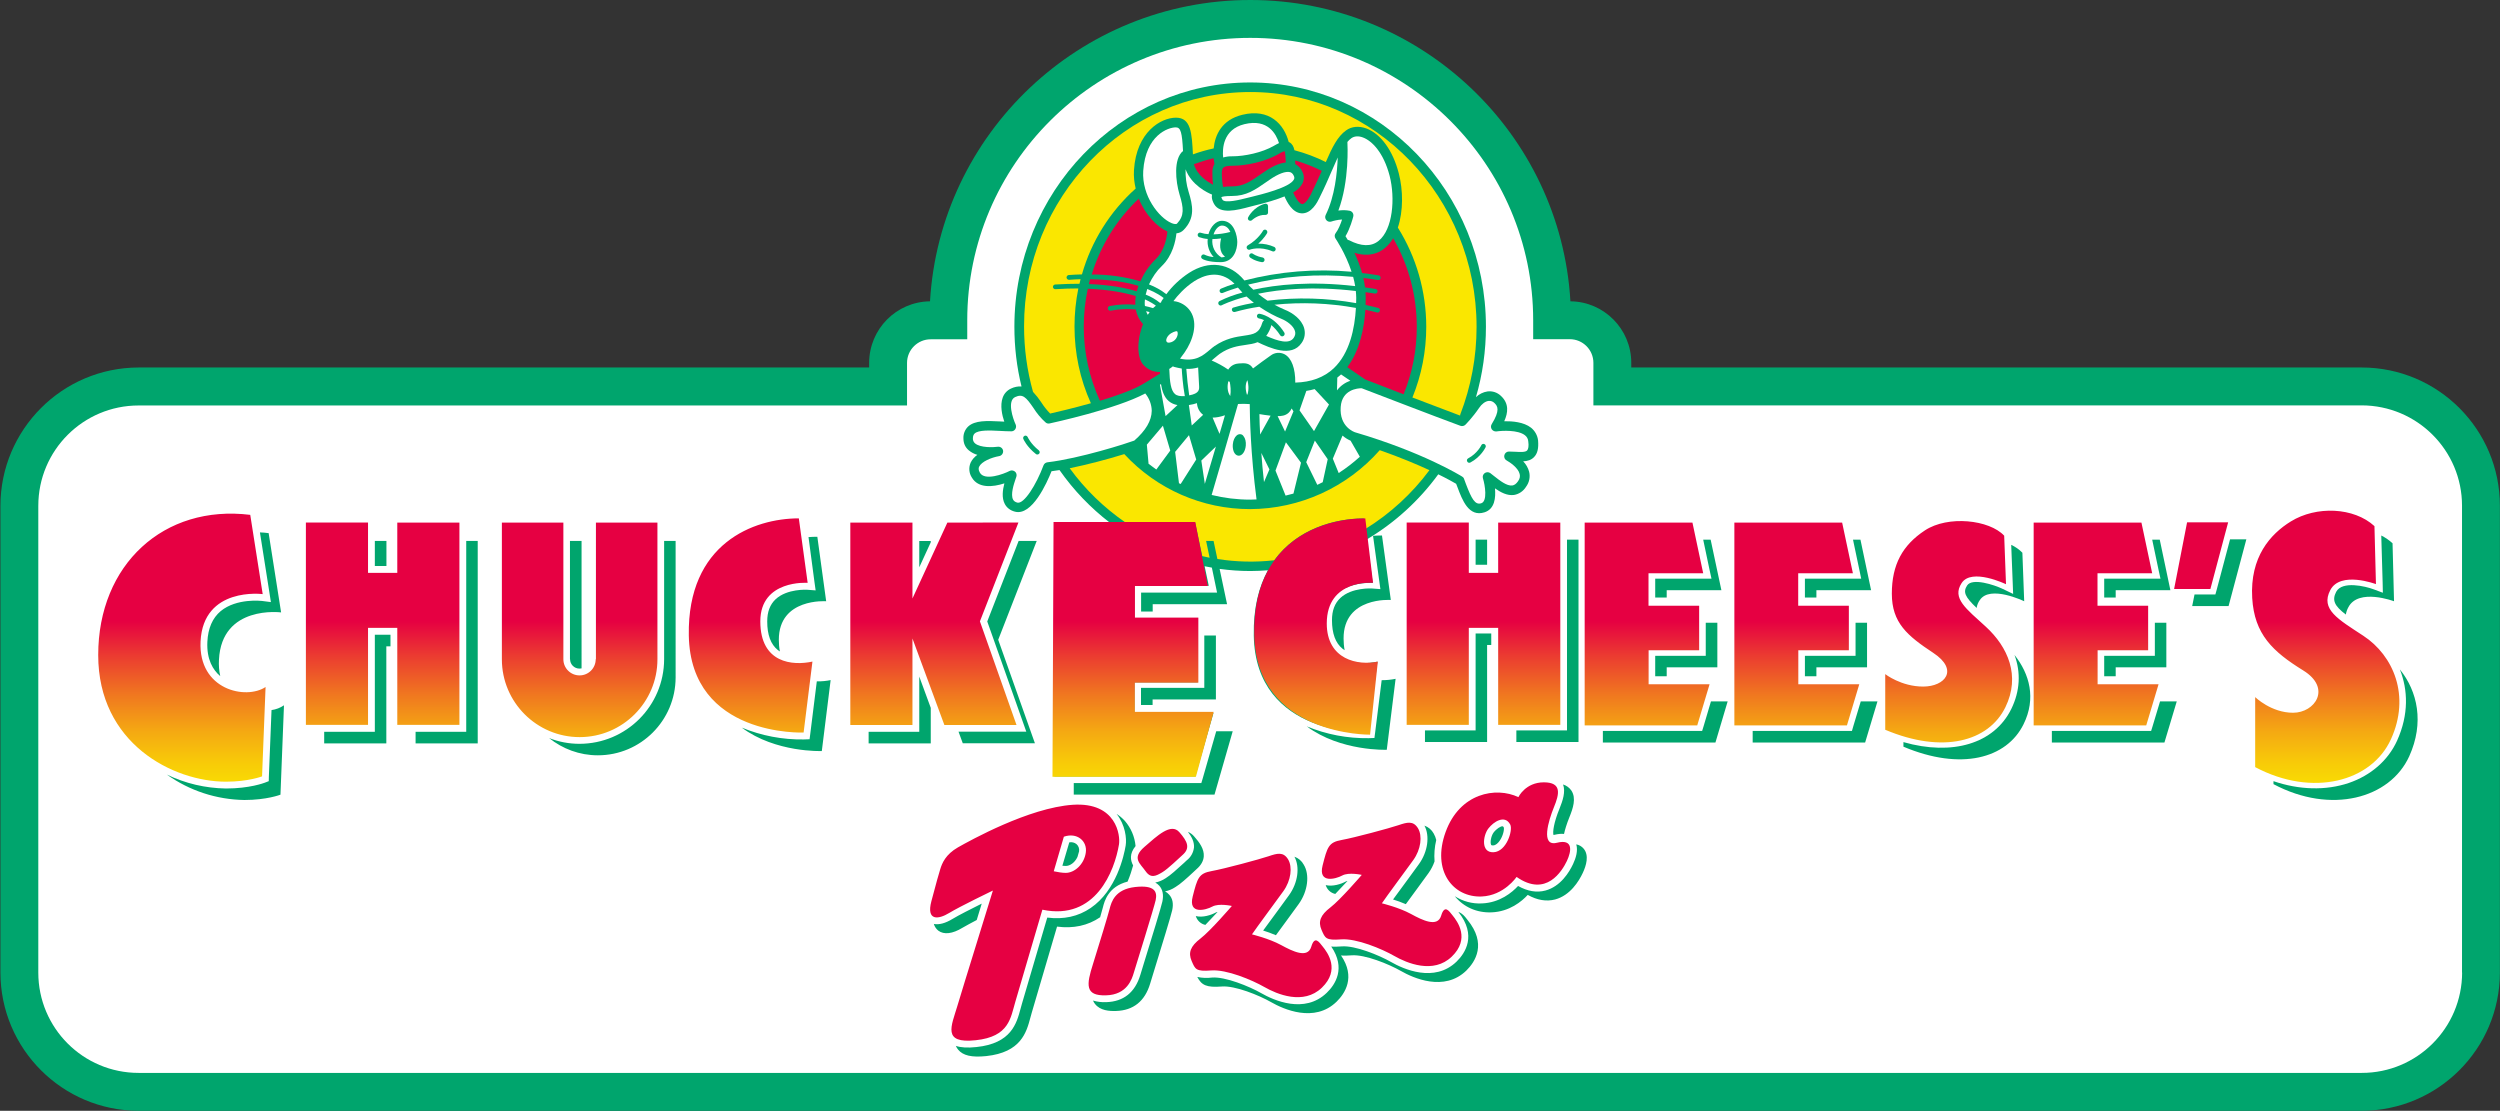 <?xml version="1.0" encoding="UTF-8"?>
<!-- Generator: Adobe Illustrator 26.0.3, SVG Export Plug-In . SVG Version: 6.00 Build 0)  -->
<svg version="1.1" id="Layer_1" xmlns="http://www.w3.org/2000/svg" xmlns:xlink="http://www.w3.org/1999/xlink" x="0px" y="0px" viewBox="0 0 2349.7 1044" style="enable-background:new 0 0 2349.7 1044;" xml:space="preserve">
<rect x="0" y="0" width="2349.7" height="1044" fill="#333333" stroke="none"/>
<style type="text/css">
	.st0{fill:#00A56D;}
	.st1{fill:#FFFFFF;}
	.st2{fill:#E60042;}
	.st3{fill:#FAE700;}
	.st4{fill:url(#SVGID_1_);}
</style>
<path class="st0" d="M2219.8,345.4h-686.6V341c0-31.7-25.6-57.5-57.2-57.8C1466.8,125.5,1335.3,0,1175.1,0s-291.7,125.5-301,283.2  c-31.7,0.4-57.1,26.1-57.2,57.8v4.4H130.3C58.6,345.5,0.5,403.7,0.4,475.4v438.7c0.1,71.7,58.2,129.8,129.9,129.9h2089.4  c71.7-0.1,129.8-58.2,129.9-129.9V475.4C2349.6,403.7,2291.5,345.5,2219.8,345.4L2219.8,345.4z"/>
<path class="st1" d="M2314.1,914.1c-0.1,52.1-42.3,94.3-94.3,94.3H130.3c-52.1,0-94.3-42.2-94.3-94.3V475.4  c0-52.1,42.2-94.3,94.3-94.3h722.2v-40c0-12.3,10-22.2,22.2-22.2h34.4V301c0-146.3,119.3-265.4,266-265.4  c146.6,0,265.9,119.1,265.9,265.4v17.8h34.4c12.3,0,22.2,10,22.2,22.2v40h722.1c52.1,0.1,94.3,42.3,94.3,94.3V914.1z"/>
<path class="st2" d="M1051.7,793.7c1.4-8.3-2.2-40-43.4-37.3c-41.2,2.8-96.2,33.4-107.9,40c-11.7,6.7-15,15-16.7,20.6  c-1.7,5.6-3.3,11.1-8.3,30s6.7,17.2,16.7,11.1c10-6.1,41.1-21.1,41.1-21.1c-3.3,11.1-27.8,89.6-33.4,108.5s-14.5,35.6,17.2,32.2  c31.7-3.3,32.8-21.1,37.3-36.2l25.4-86.5C1029.9,865.6,1047.6,818.2,1051.7,793.7L1051.7,793.7z M1108.4,782.1  c7.8,8.9,10.6,15,2.8,21.7c-2.7,2.3-13.3,12.8-18.9,16.1c-5.6,3.3-10.6,6.1-15.6-1.1c-5-7.2-13.3-12.2-1.1-22.8  C1087.8,785.4,1100.6,773.2,1108.4,782.1L1108.4,782.1z M1086.2,846c-1.3,6.2-18.9,62.9-20.6,68.4c-1.7,5.6-6.1,20.6-26.1,21.1  c-20,0.6-18.4-10-12.2-29.5c6.1-19.5,13.9-45.1,15.6-51.7c1.7-6.7,5-18.4,23.9-20.6C1085.6,831.6,1087.8,838.2,1086.2,846  L1086.2,846z M1243,889.4c5,6.1,16.7,22.2-0.6,38.9c-17.3,16.7-42.3,6.1-54-0.6c-11.7-6.7-35.6-16.7-50-15.6  c-14.5,1.1-15-1.1-18.4-8.9s-1.1-13.9,8.3-21.1c9.4-7.2,29.5-30.6,29.5-30.6s-12.2-2.8-18.4,0.6c-6.1,3.3-22.8,7.8-18.4-9.5  c4.4-17.3,5.6-21.7,17.8-23.9s45.1-11.1,53.4-13.9s13.9-4.4,18.4,2.8c4.4,7.2,2.8,20-4.4,30c-7.2,10-25,33.9-29.5,40.6  c0,0,16.1,3.9,27.3,10s25,12.8,28.4,1.7C1235.7,878.8,1240,885.7,1243,889.4z M1365.1,860.2c5,6.1,16.7,22.2-0.6,38.9  c-17.3,16.7-42.3,6.1-54-0.6c-11.7-6.7-35.6-16.7-50-15.6c-14.5,1.1-15-1.1-18.4-8.9s-1.1-13.9,8.3-21.1  c9.4-7.2,29.5-30.6,29.5-30.6s-12.2-2.8-18.4,0.6c-6.1,3.3-22.8,7.8-18.4-9.5c4.4-17.3,5.6-21.7,17.8-23.9  c12.2-2.2,45.1-11.1,53.4-13.9c8.3-2.8,13.9-4.4,18.4,2.8c4.4,7.2,2.8,20-4.4,30c-7.2,10-25,33.9-29.5,40.6c0,0,16.1,3.9,27.3,10  c11.1,6.1,25,12.8,28.4,1.7C1357.8,849.6,1362.1,856.5,1365.1,860.2L1365.1,860.2z M1463.3,792.1c-15.6,3.9-7.8-21.1-2.8-33.4  c5-12.2,7.8-23.4-9.5-23.4s-23.9,13.9-23.9,13.9c-21.1-10-55.1-3.9-68.4,32.8c-13.3,36.7,7.2,61.7,33.9,60.6  c21.1-0.9,32.8-18.4,32.8-18.4c27.8,19.5,42.8-5.6,47.3-15C1477.1,799.8,1478.8,788.2,1463.3,792.1z"/>
<path class="st0" d="M904.6,872c3-1.8,8-4.4,13.4-7.3l4.7-15.4c-9.6,4.8-21.9,11-27.3,14.3c-6.7,4.1-12.8,5.8-17.7,4.8  c0.7,2.5,2.2,4.7,4.2,6.3C887.2,878.7,895.3,877.7,904.6,872z M1122.4,786.2c-1.6-1.9-3.6-3.4-5.9-4.4c3.5,4.6,6.1,9.5,5.7,14.8  c-0.6,4.8-3,9.1-6.8,12l-3,2.8c-6.1,5.6-12.4,11.3-16.8,14c-3,2-6.3,3.4-9.8,4.1c1.4,0.8,2.7,1.7,3.7,2.9c3.3,3.6,4.3,8.7,3,14.9  c-1,4.8-9.7,33.2-17.8,59.4l-2.9,9.5c-5,16.6-15.8,25.2-32.1,25.7c-4.2,0.2-8.4-0.3-12.4-1.5c0.5,1.1,1,2.2,1.8,3.1  c4.9,6.4,13.6,6.9,19.8,6.7c16.3-0.5,27.1-9.1,32.1-25.7l2.9-9.5c8.1-26.3,16.8-54.7,17.8-59.4c1.4-6.3,0.4-11.3-3-14.9  c-1.1-1.2-2.3-2.2-3.7-2.9c3.5-0.7,6.8-2.1,9.8-4.1c4.4-2.6,10.7-8.3,16.8-14l3-2.8c4.2-3.6,6.5-7.7,6.8-12  C1131.9,798,1127.4,791.8,1122.4,786.2L1122.4,786.2z M1036.6,852.8c1.4-5.6,4.9-19.5,23.2-24.2c2.3-5.5,4-10.7,5.2-15.2  c-2.5-4.7-3.7-10.9,2.3-18.2c-0.8-8.8-4.3-17-10.1-23.7c-2.3-2.5-4.9-4.7-7.7-6.5c8.1,10.2,9.6,23.1,8.5,29.7  c-1.6,9.6-8.7,42.2-32.9,58.7c-11.7,8-25.4,11-40.8,9l-23.8,81c-0.5,1.5-0.9,3-1.3,4.7c-3.7,13.8-8.7,32.6-41.5,36  c-8.3,0.9-14.6,0.5-19.3-1.1c0.5,1.2,1.2,2.4,2.1,3.5c4.6,5.6,12.7,7.5,26.4,6.1c32.7-3.5,37.8-22.2,41.5-36  c0.4-1.6,0.8-3.2,1.3-4.7l23.8-81c15.3,2,28.9-0.9,40.5-8.8C1035.2,857.9,1036.1,854.6,1036.6,852.8L1036.6,852.8z M1211.5,841.4  l-10.2,14l-14.1,19.2c3.6,1.1,7.8,2.6,12,4.4l11.2-15.3l10.2-14c8.6-11.9,10.6-27.6,4.7-37.1c-1.9-3.5-5-6.1-8.7-7.4  C1221.9,814.9,1219.9,829.8,1211.5,841.4z M1246,831.9c1.3,4.2,4.7,7.4,9,8.3c3.7-3.8,7.8-8.2,11.5-12.2c-0.6,0.1-1.2,0.3-1.8,0.6  C1260.7,830.8,1252.7,833.5,1246,831.9L1246,831.9z M1379.2,864.5l-0.7-0.9c-1.7-2.2-4.2-5.3-7.8-6.5c17.5,22.1,6.5,38.7-1.7,46.7  c-20.9,20.2-50,7-61.5,0.4c-11.4-6.5-34-15.7-46.4-14.7c-4,0.3-7.3,0.4-9.9,0.1c14,20.5,3.7,35.9-4.2,43.5c-20.9,20.2-50,7-61.5,0.4  c-11.4-6.5-34-15.7-46.4-14.7c-4.6,0.6-9.3,0.4-13.8-0.6c4,7.8,8.7,10.1,23,9c12.4-1,35,8.2,46.4,14.7c11.5,6.6,40.7,19.8,61.5-0.4  c7.8-7.6,18.2-23,4.2-43.5c2.7,0.3,5.9,0.2,9.9-0.1c12.4-1,35,8.2,46.4,14.7c11.5,6.6,40.7,19.8,61.5-0.4  C1386.5,904,1397.7,887.1,1379.2,864.5L1379.2,864.5z M1123.9,861c1.3,4.2,4.7,7.4,9,8.3c3.7-3.8,7.8-8.2,11.5-12.2  c-0.6,0.1-1.2,0.3-1.8,0.6C1138.6,859.9,1130.6,862.7,1123.9,861L1123.9,861z M1349.9,789.5c-0.5-2.1-1.3-4.2-2.4-6.1  c-1.9-3.5-5-6.1-8.7-7.4c5.2,9.6,3.2,24.6-5.2,36.2l-10.2,14l-14.1,19.2c3.6,1.1,7.8,2.6,12,4.4l11.2-15.3l10.2-14  c2.4-3.4,4.3-7.1,5.6-10.9C1347.8,802.9,1348.3,796.1,1349.9,789.5L1349.9,789.5z M1488.5,797.7c-1.8-2.2-4.3-3.6-7-4.1  c1.8,5.9-0.4,13-3,18.5c-3.6,7.7-11.8,21.1-26,24.9c-8.2,2.2-16.8,0.7-25.7-4.3c-5.6,6.1-17.1,15.7-33.9,16.4  c-9,0.5-18-1.9-25.6-6.8c8.3,10.2,20.8,15.8,34.7,15.2c16.8-0.7,28.3-10.3,33.9-16.4c8.9,5,17.5,6.4,25.7,4.3  c14.2-3.8,22.4-17.2,26-24.9C1490.9,813.5,1493.7,804,1488.5,797.7L1488.5,797.7z"/>
<path class="st0" d="M864,635.9v51.9h-47.6v10.9h58.4v-33.4L864,635.9z M864,533.2l10.8-23.5v-1.2H864V533.2z M974.4,508.4h-17  l-29.5,75.7l33.7,95.1l3,8.5h-63.7l4,10.9h67.8l-34.5-97.3L974.4,508.4z M765.5,547l1.1,7.9l-7.9-0.6c-0.2,0-18.8-1.2-29.7,8.9  c-5.3,5-7.9,11.8-7.9,20.9c0,12.5,3.3,21.5,9.9,26.8c0.6,0.5,1.3,1,2,1.4c-0.7-3.6-1-7.3-1-11c0-39.5,44.5-36.2,44.5-36.2l-8.3-60.6  c-2.8,0-5.6,0.1-8.3,0.3L765.5,547L765.5,547z M767.7,640.4l-6.1,49l-0.7,5.4l-5.4,0.2c-20,0.3-39.8-3.5-58.3-11.1  c31.8,23.7,75.2,22,75.2,22l8.3-66.7C776.9,640,772.4,640.5,767.7,640.4L767.7,640.4z M535.8,619.6c0,4.9,4,8.8,8.8,8.8  c0.7,0,1.4-0.1,2-0.2V508.4h-10.9V619.6z M624.2,508.4v111.2c-0.1,43.9-35.6,79.4-79.5,79.5c-9.8,0-19.5-1.8-28.6-5.4  c12.6,10.1,28.5,16.2,45.8,16.2c40.3,0,73-32.7,73.1-73.1V508.4H624.2z M253.3,557.5l1.3,8.4l-8.5-1.1c-0.2,0-23.7-2.8-38.7,9.6  c-7.7,6.5-11.9,16.1-12.5,28.8c-0.8,16.7,5.3,26.5,12.1,32.3c-1.1-5-1.5-10.2-1.2-15.4c2.5-51.8,58.4-44.5,58.4-44.5l-11.7-74.5  c-2.7-0.4-5.4-0.6-8.2-0.7L253.3,557.5L253.3,557.5z M255.2,667.4l-2.5,62.6l-0.1,4.2l-3.9,1.5c-0.6,0.2-14.1,5.4-36.3,5.4  c-19.3-0.3-38.2-4.7-55.6-13.1c21.3,15.2,46.7,23.5,72.9,23.9c21.1,0,33.9-5,33.9-5l3.3-84C263.4,665.3,259.4,666.8,255.2,667.4  L255.2,667.4z M352.3,508.4h10.9V532h-10.9V508.4z M367,596.6h-14.7v91.2h-47.6v10.9h58.4v-91.2h3.9V596.6z M438.2,508.4v179.4  h-47.6v10.9h58.4V508.4L438.2,508.4z"/>
<path class="st0" d="M1439,402c-6.9-5.4-17.6-6.2-25.2-6.1c3.6-7.9,4.7-16.6-3.1-23.8c-3.3-3.2-8-4.8-12.6-4.2  c-4.1,0.6-7.9,2.5-10.9,5.4c6.3-21.5,9.4-43.8,9.4-66.2c0-126.6-99.4-229.6-221.6-229.6s-221.6,103-221.6,229.6  c0,19,2.2,37.8,6.7,56.1c-3.4-0.2-6.8,0.5-9.9,2c-3.7,1.7-6.5,4.8-7.8,8.6c-2.6,7.2-0.6,16.4,1.5,22.5l-3.8-0.2  c-12.3-0.6-23.8-1.2-30.3,4.9c-2.9,2.9-4.5,6.9-4.3,11c0,4.6,1.7,8.5,5.1,11.3c2.3,1.9,5.1,3.4,8,4.2c-2.7,1.9-4.9,4.4-6.3,7.3  c-2,4.6-1.6,9.8,1.1,14c6,10.3,19.6,9.1,30.6,5.5c-1.6,6.1-2.7,13.6,0.4,19.4c1.9,3.6,5.2,6.1,9.5,7.2c16,4.3,30-26.9,34.4-38  c2.4-0.3,4.9-0.7,7.5-1.1c13.3,19,29.3,35.6,47.1,49.3H991v238.6h132.4l17.1-59.5h-74.3v-28.9h59.5v-60.1h-59.5v-30.6h69.9  l-3.9-18.4c2.2,0.5,4.5,0.9,6.8,1.3l3.3,15.8l1.6,7.7h-71.4v17.8h10.9v-6.9h69.9l-7-33.2c9.5,1.3,19.1,2,28.8,2  c5.6,0,11.1-0.3,16.6-0.7c-8.6,15.6-13.8,35.7-13.3,61.4c1.7,95.7,107.9,91.2,107.9,91.2l8.3-66.7c-18.4,3.9-48.9,1.7-48.9-37.8  s44.5-36.2,44.5-36.2l-5.6-40.9c26.3-15.6,49.2-36.5,67.2-61.2c8.8,4.3,14.5,7.6,16.8,8.9l1.2,3.1c4.5,12,10.6,28.5,25.5,23.7  c9.6-3.1,10.6-13.7,9.8-22.5c5.3,3.7,11.5,7.1,17.9,6.2c4.7-0.8,8.8-3.6,11.3-7.7c3-4,4.1-9.2,2.9-14.1c-1-3.7-2.9-7.1-5.6-9.8  c4-0.2,7.6-1.2,10.3-4.1c3.2-3.3,4.3-8.2,3.7-15.5C1445.1,409.3,1442.7,405,1439,402L1439,402z"/>
<path class="st0" d="M474.9,700.2"/>
<polygon class="st0" points="1131.9,597.3 1131.9,646.5 1072.4,646.5 1072.4,662.6 1083.3,662.6 1083.3,657.4 1142.8,657.4   1142.8,597.3 "/>
<polygon class="st0" points="1130.5,731.3 1129.1,736 1009.2,736 1009.2,746.8 1141.5,746.8 1158.6,687.3 1143.1,687.3 "/>
<path class="st0" d="M1307.2,563.9l-8.3-60.6c-2.7,0-5.5,0.1-8.4,0.3l5.8,42.2l1.1,7.9l-7.9-0.6c-0.2,0-18.9-1.2-29.7,8.9  c-5.3,5-7.9,11.8-7.9,20.9c0,12.5,3.3,21.5,9.9,26.8c0.6,0.5,1.3,1,2,1.4c-0.7-3.6-1-7.3-1-11  C1262.7,560.6,1307.2,563.9,1307.2,563.9L1307.2,563.9z"/>
<path class="st0" d="M1292.5,688.2l-0.7,5.4l-5.4,0.2c-20,0.3-39.8-3.5-58.2-11.1c31.8,23.7,75.2,22,75.2,22l8.3-66.7  c-4.3,0.9-8.7,1.3-13.1,1.3L1292.5,688.2L1292.5,688.2z"/>
<polygon class="st0" points="2036.1,627.2 2036.1,585.3 2025.3,585.3 2025.3,616.4 1977.7,616.4 1977.7,635.6 1988.5,635.6   1988.5,627.2 "/>
<polygon class="st0" points="2028.9,536.2 2030.6,543.9 1977.7,543.9 1977.7,561.6 1988.5,561.6 1988.5,554.7 2039.9,554.7   2029.9,507.2 2022.8,507.2 "/>
<polygon class="st0" points="2030.2,659.2 2023.2,682.5 2021.8,687 1928.5,687 1928.5,697.9 2034.3,697.9 2045.9,659.2 "/>
<polygon class="st0" points="2096,506.9 2083.5,554 2082.2,558.7 2062.6,558.7 2060.4,569.6 2094.6,569.6 2111.3,506.9 "/>
<path class="st0" d="M2239.4,547.6l0.2,9.5l-8.9-3.3c-7.3-2.7-29.4-8.2-35,2.5c-4.1,8-1.5,13.2,9.1,21.3c0.4-2.4,1.2-4.8,2.4-6.9  c9.5-18.2,42.9-5.6,42.9-5.6l-1.4-54.5c-3.2-2.9-6.8-5.4-10.6-7.3L2239.4,547.6L2239.4,547.6z"/>
<path class="st0" d="M2255.6,629.2c7.6,19.1,8.5,42.3-2.6,66.9c-8.4,18.5-24.6,32.7-45.4,39.8c-21.6,7.3-46.6,6.6-70.8-1.7v2.8  c54,28.7,109.5,13.6,127.6-26.2C2278.7,679.3,2272.2,649.7,2255.6,629.2L2255.6,629.2z"/>
<polygon class="st0" points="1606.9,536.2 1608.6,543.9 1555.7,543.9 1555.7,561.6 1566.5,561.6 1566.5,554.7 1617.9,554.7   1607.8,507.2 1600.8,507.2 "/>
<polygon class="st0" points="1614.1,627.2 1614.1,585.3 1603.2,585.3 1603.2,616.4 1555.7,616.4 1555.7,635.6 1566.5,635.6   1566.5,627.2 "/>
<polygon class="st0" points="1608.1,659.2 1601.2,682.5 1599.8,687 1506.5,687 1506.5,697.9 1612.3,697.9 1623.8,659.2 "/>
<path class="st0" d="M1891.7,547.6l0.4,10.6l-9.6-4.6c-8.5-4.1-28.8-10.6-33.6-3.4c-4.1,6.3-2.1,10.7,8.9,21.2  c0.4-2.7,1.4-5.2,3-7.4c9.5-14.5,41.7,1.1,41.7,1.1l-1.7-45.6c-3-3.1-6.6-5.6-10.5-7.4L1891.7,547.6L1891.7,547.6z"/>
<path class="st0" d="M1893.4,615.6c6.1,16.5,5.2,33.9-3,50.7c-16.1,32.8-55.5,44.3-101.4,31.2v4.3c54,22.8,97,11.2,112.9-21.1  C1913.9,656.4,1907.6,633.5,1893.4,615.6L1893.4,615.6z"/>
<polygon class="st0" points="1401.6,595.4 1386.9,595.4 1386.9,686.5 1339.3,686.5 1339.3,697.4 1397.7,697.4 1397.7,606.2   1401.6,606.2 "/>
<rect x="1386.9" y="507.2" class="st0" width="10.8" height="23.6"/>
<polygon class="st0" points="1472.8,507.2 1472.8,686.5 1425.2,686.5 1425.2,697.4 1483.6,697.4 1483.6,507.2 "/>
<polygon class="st0" points="1747.7,536.2 1749.3,543.9 1696.4,543.9 1696.4,561.6 1707.2,561.6 1707.2,554.7 1758.6,554.7   1748.6,507.2 1741.6,507.2 "/>
<polygon class="st0" points="1754.8,627.2 1754.8,585.3 1744,585.3 1744,616.4 1696.4,616.4 1696.4,635.6 1707.2,635.6   1707.2,627.2 "/>
<polygon class="st0" points="1748.9,659.2 1741.9,682.5 1740.6,687 1647.3,687 1647.3,697.9 1753,697.9 1764.6,659.2 "/>
<path class="st3" d="M1175.1,86.5c117.2,0,212.7,99,212.7,220.7c0,28.4-5.2,56.1-15.3,82.3c-0.1,0.4-0.2,0.8-0.2,1.1  c-10.7-4-28.1-10.6-44.8-17c8.6-21.1,13-43.6,13-66.4c0-33.3-9.3-65.5-26.7-93.3c5.2-15.4,5-35.1,0.9-50.9  c-5.5-21.5-17-37.3-30.6-42.3c-7-2.5-13.8-1.9-19,1.9c-8,5.7-13,15.9-19,29.7c-9.4-4.7-19.3-8.4-29.5-11.1c-0.7-3.5-2.1-6-4.6-7.4  l-0.8-0.4c-4.3-16.5-18-31.8-43.6-25.5c-19.3,4.7-25.7,19-26.9,31.6c-6.6,1.4-13.2,3.3-19.5,5.6c-1-20-1.8-34.5-15.9-34.5  c-14.1,0-37.2,13.3-39.5,49.2c-0.4,6.1,0.3,11.9,1.6,17.4c-24.1,21.6-41.7,49.6-50.5,80.7c-4.1,0.1-8.3,0.3-12.4,0.6  c-1.2,0.1-2.1,1.2-2.1,2.4c0.1,1.2,1.2,2.1,2.4,2.1c3.7-0.3,7.3-0.5,10.8-0.6c-0.4,1.4-0.7,2.8-1,4.3c-7,0-14.6,0.2-22.9,0.7  c-1.2,0.1-2.1,1.1-2.1,2.3c0.1,1.2,1.1,2.2,2.3,2.1c7.8-0.5,14.9-0.7,21.6-0.7c-2.4,11.8-3.6,23.8-3.6,35.8  c0,25.2,5.2,49.5,15.4,72.1c-17.1,4.8-32.6,8.4-38.3,9.7c-3.1-3.2-5.9-6.7-8.3-10.5c-2.3-3.5-4.9-6.8-7.8-9.9  c-5.6-20-8.4-40.7-8.4-61.5C962.3,185.5,1057.8,86.5,1175.1,86.5L1175.1,86.5z"/>
<path class="st1" d="M1077.9,417.9l15.1-17.8l6.9,23.4l-13.1,17.8c-2.5-1.8-4.9-3.6-7.3-5.4l0-0.1L1077.9,417.9z M1117.1,180.1  c-2.1-6.8-3-13.9-2.8-21c5.6,15.1,20.7,22.1,24.9,23.8c-0.9,3.8,1.2,7.6,2,9c5.6,9.8,21.6,5.6,33.2,2.5c1.4-0.4,2.7-0.7,3.9-1  c12.4-3,21.9-5.9,29-8.8c2.2,5.2,7.4,15.4,15.9,15.9c9.4,0.6,15.1-10.7,16.9-14.5c4.8-9.6,8.5-18.2,11.8-25.8  c2-4.4,3.7-8.5,5.4-12.2c-0.5,14.3-2.7,36.7-11.3,54c-0.8,1.6-0.6,3.5,0.6,4.9c1.2,1.4,3.1,1.9,4.8,1.3c1.7-0.6,5.9-1.7,10-1.9  c-1.4,4.3-3.6,9.7-5.9,12.6c-1.3,1.5-1.4,3.7-0.2,5.4c0.1,0.2,9.4,13.7,15,31.1c-33.8-3.1-67.8-0.3-100.7,8.2l-0.1-0.1  c-13.7-16.5-33.1-19.2-52-7c-8.2,5.4-15.4,12.1-21.3,20c-4.9-3.9-10.4-6.9-16.3-9.2c3.1-6.7,7.5-13,11.9-17.1  c10.5-10,13.2-24.1,13.9-30.9c2.6-0.2,5-1.3,6.8-3.2C1123.5,204.8,1121.1,193.1,1117.1,180.1L1117.1,180.1z"/>
<path class="st2" d="M1140.2,173.6c-5.1-2.5-14.9-8.6-18.1-19.3c6.1-2.2,12.2-4.1,18.5-5.6c0.2,1.7,0.4,3.3,0.7,4.7  c0,0.2,0.2,0.3,0.2,0.5c-1.2,2.2-1.9,4.6-2,7.1C1139.4,165.2,1139.6,169.5,1140.2,173.6z"/>
<path class="st2" d="M1158.5,155.8c11.8,0,30.4-3.5,43.4-11.2c1.7-1.1,3.6-2,5.5-2.6c0.7,1.9,0.9,6.9,1.1,10.7  c-5.8,0.6-12.6,3.5-20.3,8.9l-2.1,1.4c-11.3,7.9-17.5,12.2-28.2,12.2c-2.8,0-5.6,0.1-8.4,0.5c-0.8-4.6-1.2-9.3-1.1-14  C1148.8,158,1149,155.8,1158.5,155.8L1158.5,155.8z"/>
<path class="st1" d="M1169.6,116.7c22.2-5.4,29.9,9.4,32.5,17.8c-1.6,0.7-3.1,1.6-4.7,2.5c-11.1,6.5-27.9,9.9-38.9,9.9  c-3-0.1-6,0.3-8.9,1.1C1148.8,140.2,1149.2,121.7,1169.6,116.7z M1157.9,184.2c13.5,0,21.4-5.5,33.3-13.8l2-1.4  c8.2-5.7,15.3-8.3,19.3-7.2c1,0.3,2.5,1,3.6,3.6c0.7,1.6,0.4,2.5,0,3.3c-3.8,7.6-30.9,14.1-39.8,16.3l-4.1,1  c-6.3,1.6-21.1,5.4-23.3,1.6c-0.7-1.2-0.9-1.9-1-2.3C1148.8,184.8,1151.1,184.2,1157.9,184.2L1157.9,184.2z"/>
<path class="st2" d="M1224.3,161.9c-1.3-3.3-3.8-6-6.9-7.7l0-0.2l-0.1-3.2c8.6,2.5,17,5.8,25,9.8c-2.9,6.5-6.1,13.7-10,21.6  c-3.6,7.2-6.7,9.7-8.4,9.6c-2.8-0.2-6.5-6.1-8.5-10.9c3.6-1.9,6.6-4.7,8.6-8.2C1225.8,169.2,1225.9,165.3,1224.3,161.9L1224.3,161.9  z"/>
<path class="st1" d="M1266.4,133.4c1.1-1.3,2.3-2.5,3.7-3.5c2.8-2,6.7-2.3,10.9-0.7c8.4,3.1,19.4,14.1,25.1,36.1  c5.4,21.1,3,50.4-10.4,61.1c-6.9,5.6-16.3,5.3-27.7-0.6c-0.4-0.2-0.9-0.3-1.3-0.4c-0.8-1.4-1.5-2.5-2.1-3.4c4.3-7,7-17.2,7.3-18.5  c0.3-1.2,0.1-2.4-0.5-3.4c-0.6-1-1.6-1.7-2.8-2c-3.5-0.7-7.2-0.7-10.7-0.2C1268.4,169.9,1266.5,136,1266.4,133.4L1266.4,133.4z   M1207.1,312.6c-9.9-15.7-22.7-17.6-23.2-17.7c-1.2-0.2-2.3,0.6-2.5,1.8c0,0,0,0.1,0,0.1c-0.2,1.2,0.7,2.3,1.9,2.5  c0.2,0,2.1,0.3,4.8,1.6c-0.7,0.6-1.3,1.3-1.6,2.2c-3,10.3-7.8,11-17.2,12.4c-7.6,1.1-17.1,2.5-27.7,9.7c-1.7,1.1-3.2,2.5-4.9,3.9  c-6.2,5.2-13.1,11.1-27.6,8c1.4-1.9,2.8-3.7,4.2-5.7c7.7-11.1,13.1-27.2,5.6-38.8c-3.6-5.4-9.5-9-16-9.6c3.7-5,10.5-12.8,19.6-18.7  c8.3-5.3,23.8-11.7,37.8,2.4c-4.3,1.3-8.6,2.8-12.7,4.6c-1.1,0.5-1.6,1.7-1.2,2.8c0,0,0,0.1,0,0.1c0.5,1.1,1.8,1.6,2.9,1.1  c0,0,0,0,0,0c0.1-0.1,5.2-2.2,14.2-5c1.4,1.6,2.8,3.2,4.2,4.7c-7.4,1.9-14.7,4.6-21.5,8c-1.1,0.6-1.5,2-0.9,3c0.6,1.1,2,1.5,3,0.9  c0.2-0.1,8-4.2,23.3-8.2c2.3,2.1,4.6,4.1,6.9,5.9c-11.7,2.1-18.7,4.3-19.7,4.6c-0.8,0.5-1.2,1.6-0.9,2.5c0.4,1.2,1.6,1.8,2.8,1.5  c7.5-2.1,15.2-3.8,22.9-4.9c8.2,5.6,15.7,9.3,20.9,11.4c5.1,2.1,11.2,6.5,12.6,11.4c0.7,2.2,0.3,4.3-1.2,6.5  c-4.2,6.1-14.5,3.2-25.8-1.9c2.2-3,3.9-6.4,4.8-10l0-0.2c2.7,2.3,5.6,5.4,8.3,9.6c0.7,1,2,1.4,3.1,0.7  C1207.5,315.1,1207.7,313.6,1207.1,312.6L1207.1,312.6z M1151.3,390.3c-1.7,5.8-3.3,11.7-5.1,17.5l-6.5-15.3  C1143.2,392.5,1147,391.8,1151.3,390.3L1151.3,390.3z M1125,378.9c0.2,4.3,2.3,8.3,5.8,11l-10.7,10l-2.7-19.2  C1120.3,380.3,1122.9,379.6,1125,378.9L1125,378.9z M1115,346.7c3.8,0.2,7.5-0.3,11.1-1.3l0.9,17c0.2,3.6,0.5,7.4-9.3,9.2  C1116.5,363.4,1115.6,355.1,1115,346.7L1115,346.7z M1090.2,361.6l1-0.6c1,6.7,3.1,12.4,7.3,16c2.4,2,5.2,3.2,8.2,3.7l-11.2,10.4  L1090.2,361.6L1090.2,361.6z M1086.4,287.3c-0.9,0.7-1.8,1.5-2.7,2.3c-2.5-0.8-5-1.4-7.6-2c-0.2-1.1-0.2-2.2-0.2-3.3  c0-0.9,0.1-1.9,0.2-2.9C1081.4,283.8,1084.7,286,1086.4,287.3z M1076.8,276.9c0.4-1.7,0.9-3.5,1.5-5.3c8.9,3.6,13.7,7.1,15.4,8.5  l-1.9,2.7l-0.1,0.2c-0.2,0.4-0.4,0.9-0.5,1.3c-0.3,0.1-0.6,0.3-0.9,0.4C1086.4,281.5,1081.8,278.8,1076.8,276.9L1076.8,276.9z   M1080.5,293.3c-0.6,0.8-1.2,1.7-1.7,2.6c-0.6-1.1-1.2-2.2-1.6-3.4C1078.4,292.8,1079.6,293,1080.5,293.3z M1104.3,370.3  c-3.8-3.3-4.9-11.3-5.3-23.1c0-0.2-0.1-0.3-0.1-0.4c1.2-0.7,2.3-1.6,3.5-2.5c0.3,0.2,0.6,0.4,1,0.5c2.6,0.7,5,1.2,7.3,1.6  c0.2,4.3,1,15.4,2.9,25.9C1109.3,372.6,1106.2,372,1104.3,370.3z M1182.4,276.1c21.1-4.3,51.8-7.3,91.9-2.6c0.2,2.2,0.4,4.3,0.4,6.4  l-0.1,5c-27.5-4.9-55.6-5.7-83.3-2.3C1188.3,280.6,1185.3,278.4,1182.4,276.1z"/>
<path class="st1" d="M1178,272.3c-1.7-1.5-3.3-3.1-4.9-4.8c32.3-8,65.6-10.5,98.7-7.3c0.8,2.8,1.4,5.7,1.9,8.7  C1231.1,264,1199.3,267.6,1178,272.3L1178,272.3z M1108.6,182.7c4,13,4.6,20-2.3,27.4c-0.7,0.8-2.9,0.6-5.4-0.5  c-11.7-5.1-27.9-25.5-26.4-49c2.2-33.4,23.3-40.9,30.6-40.9c4.7,0,5.9,4.9,6.8,22.2C1102.8,149.3,1104.9,170.4,1108.6,182.7  L1108.6,182.7z"/>
<path class="st2" d="M1097.2,217.6c-0.5,5.1-2.4,17.8-11.2,26.2c-6,5.9-10.8,12.9-14.1,20.6c-14.9-4.3-30.3-6.5-45.8-6.4  c8.3-27.2,23.5-51.8,44.2-71.3C1076.4,201.9,1087.7,213.4,1097.2,217.6z M1070,268.7c-0.6,1.7-1.1,3.4-1.6,5.1  c-10.4-3.2-24.9-6.1-45-6.8l1.1-4.5C1044.3,262.7,1059.2,265.4,1070,268.7z M1067.5,278.3c-0.3,2-0.5,4-0.5,6l0.1,2.1  c-8-0.7-16.1-0.3-24.1,1.2c-1.2,0.2-2,1.4-1.8,2.6c0.2,1.2,1.4,2,2.6,1.8c0,0,0,0,0,0c9.1-1.7,17.2-1.7,23.7-1.1  c0.9,5.1,3.3,9.9,6.8,13.8c-6,15.2-6,32.5,1.1,39c3.9,4,9.2,6.1,14.8,5.9l0.1,1.7c-0.3,0.1-0.6,0.1-0.8,0.3l-14.5,8.9  c-9.3,5.7-25.3,11.4-41.2,16.2c-10-21.8-15.2-45.6-15.2-69.6c0-12.2,1.3-24.1,3.8-35.7C1042.7,272.2,1057.3,275.1,1067.5,278.3  L1067.5,278.3z"/>
<path class="st1" d="M1117.5,409l6.8,22.9l-14.6,23l-1.6-0.7l-3.6-29.5L1117.5,409L1117.5,409z M1142.8,419.7  c-4,13.7-7.8,26.5-10.4,35.1l-3.3-21.9L1142.8,419.7L1142.8,419.7z M1163.6,379.7c3.7-0.2,7.4-0.2,11,0.1  c0.1,11.1,0.7,46.1,6.4,89.6c-2,0.1-3.9,0.2-5.9,0.2c-12.4,0-24.6-1.5-36.3-4.4C1142.4,452.8,1155.4,408.7,1163.6,379.7  L1163.6,379.7z M1154.4,358.4c0.5,0.2,0.9,0.3,1.4,0.4c0.7,3.5,1.3,8.6,0.5,13.4C1153.1,367.9,1153.6,362,1154.4,358.4L1154.4,358.4  z M1172.4,357.3c0.8,2.8,1.7,8,0.1,13.5l-0.6,0C1169.9,364,1171,359.7,1172.4,357.3z M1177.7,346.3c-3.1-5.1-7.4-5.2-13.3-4.7  l-0.7,0.1c-3.8,0.3-7.3,2.4-9.3,5.7c-4.9-3.4-10.1-6.2-15.6-8.6c1.3-1,2.5-2,3.6-3c1.5-1.2,2.8-2.4,4.1-3.3c8.9-6.1,16.9-7.3,24-8.3  c4-0.6,8-1.1,11.5-2.6c11.6,5.5,31.8,14.7,41.3,0.8c3-4.1,3.8-9.3,2.4-14.1c-2.4-8.2-10.7-14.2-17.7-17c-3.5-1.5-6.9-3.1-10.2-4.9  c25.5-2.6,51.3-1.6,76.6,3c-1.1,19.5-5.9,42.5-20.8,56.7c-9.1,8.6-21.3,13.1-36.2,13.5c0.1-13.3-3.4-23-10-26.6  c-4.2-2.2-9.4-1.8-13.2,1.2C1189.4,337.5,1182.3,342.8,1177.7,346.3L1177.7,346.3z M1207.8,405.6l-7-14.5c3.5,0.1,7.3-0.4,10.3-3.1  c1.2-1.1,2.2-2.5,2.9-4.1l1.7,2.7L1207.8,405.6L1207.8,405.6z M1221.4,385.7l6.4-18.3c2.7-0.4,5.3-1,7.8-1.7l13.5,14.5l-14.1,25  L1221.4,385.7L1221.4,385.7z M1194.2,390.7l-9.8,17.7c-0.4-6.4-0.6-12.8-0.7-19.2C1186.3,389.6,1190,390.3,1194.2,390.7z   M1193.1,441.2l-5.1,11.9c-1.1-9.8-1.9-19-2.5-27.4L1193.1,441.2L1193.1,441.2z M1198.8,442.3l9.8-26.6l14.2,19.2l-7.1,29  c-2.5,0.7-4.9,1.3-7.4,1.9L1198.8,442.3z M1227.7,434.4l8.1-20.3l12.1,17.5l-4.7,21.6c-1.7,0.9-3.4,1.7-5.1,2.5L1227.7,434.4  L1227.7,434.4z M1252.7,431.1l9.1-21.7c2.3,2,4.8,3.6,7.6,4.8l8.7,15.1c-6.2,5.6-12.8,10.7-19.9,15.3L1252.7,431.1L1252.7,431.1z   M1256.6,366.9l0.3-12c1-0.8,2-1.6,2.9-2.4l0.6-0.6l8.8,6C1264.2,359.5,1259.8,362.7,1256.6,366.9L1256.6,366.9z"/>
<path class="st2" d="M1266.3,345.1c11.6-15.5,15.8-36.1,17-54c3.6,0.8,7.2,1.6,10.9,2.6c1.2,0.3,2.4-0.4,2.7-1.6s-0.4-2.4-1.6-2.7  c-3.9-1-7.9-1.9-11.8-2.8c0.1-2.3,0.1-4.5,0.1-6.8c0-1.7-0.1-3.5-0.2-5.2l8.8,1.3c1.2,0.2,2.3-0.6,2.5-1.8c0,0,0,0,0,0  c0.2-1.2-0.6-2.3-1.8-2.5c0,0,0,0,0,0c-3.4-0.6-6.7-1-9.9-1.5c-0.4-3-1-5.9-1.6-8.8c4.4,0.5,9,1.1,13.7,1.9c1.2,0.2,2.3-0.6,2.5-1.8  c0.2-1.2-0.6-2.3-1.8-2.6c-5.2-0.8-10.4-1.6-15.6-2.2c-1.9-6.5-4.3-12.9-7.2-19c13.5,4.2,22.7,0.4,28.3-4.2c3.3-2.6,6-5.9,8.1-9.5  c14.5,25.2,22.2,53.8,22.2,83.4c0,22-4.2,43.2-12.4,63.3l-36.2-14L1266.3,345.1z"/>
<path class="st1" d="M984.5,434.5c-1.7,0.2-3.1,1.3-3.7,2.8c-6.8,18.3-18.4,36.8-24.7,35.1c-2.5-0.7-3.4-1.9-3.9-2.8  c-2.6-4.8,0.7-14.6,2.3-19.3l0.8-2.4c0.5-1.7,0-3.6-1.4-4.7c-1.4-1.1-3.3-1.4-4.9-0.6c-5.8,3-23.5,9.6-28,1.7  c-1.7-2.9-1.2-4.7-0.7-5.7c2.2-4.7,11.3-8.6,18.8-9.9c2.4-0.4,4-2.7,3.7-5.1c-0.4-2.4-2.6-4-5-3.7c-4,0.6-16.4,1.1-21.4-3.2  c-1.3-1.1-2.1-2.9-2-4.6c0-2.7,0.9-3.9,1.6-4.6c3.7-3.5,14.3-3,23.7-2.5c3.6,0.2,7.3,0.4,10.9,0.4c1.5,0,2.9-0.8,3.7-2.1  c0.8-1.3,0.9-2.9,0.3-4.3c-2.6-5.6-8.2-22.2-0.5-25.8c7.1-3.3,10.2,0,17.2,10.2c3.2,5.1,7,9.7,11.5,13.7c1,0.9,2.4,1.2,3.7,0.9  c2.7-0.6,63.1-13.7,89.9-28.2c3.8,4.6,6,10.4,6.1,16.3c-0.1,9.2-5.6,18.6-16.4,28C1059.4,416.6,1015.1,430.9,984.5,434.5  L984.5,434.5z"/>
<path class="st3" d="M1283.1,497.3l-1.4-10c-27.1,0-62.5,9.6-84.1,39.3c-17.8,2-35.7,1.6-53.4-1.2l-3.6-17h-7l3.3,15.8  c-2.3-0.5-4.6-1-6.9-1.5l-6.7-31.5H1058c-20.3-13.9-38.1-31.2-52.6-51.1c17.3-3.6,34.4-8.1,51.3-13.3c30.5,33,73.4,51.8,118.4,51.7  c46.6-0.2,90.9-20.4,121.7-55.4c19.1,6.7,34.8,13.3,46.7,18.8C1327.1,464,1306.6,482.8,1283.1,497.3z"/>
<path class="st1" d="M1435.3,423.4c-1.6,1.7-6.2,1.5-11.1,1.2c-1.9-0.1-3.9-0.2-6-0.2c-2.1,0-3.8,1.4-4.3,3.4c-0.5,2,0.4,4.1,2.2,5  c2.9,1.6,10.8,6.8,12.2,12.7c0.6,2.3,0.1,4.6-1.6,6.9c-1.6,2.3-3.3,3.6-5.3,3.9c-5.1,0.7-12-4.8-16.7-8.5c-1.5-1.2-2.9-2.3-4.1-3.2  c-1.6-1.1-3.7-1-5.2,0.1c-1.5,1.1-2.2,3.1-1.6,4.9c2,6.5,4.4,21.5-1.6,23.4c-5.8,1.9-9.1-4.2-14.5-18.4l-1.7-4.6  c-0.3-0.9-1-1.7-1.8-2.1c-1.5-0.9-36.8-22.8-100.6-41.6c-0.6-0.2-14.9-5-13.5-23.8c1.2-16.5,16-17.6,19.7-17.6  c7.4,2.8,71.4,27.5,92.8,35.3c1.6,0.6,3.5,0.2,4.7-1c0.3-0.3,7-7.1,12.8-15.7c2.5-3.8,5.9-6.3,9-6.7c2-0.2,4,0.5,5.4,1.9  c3.2,3,5.6,6.9-2.5,20c-0.9,1.5-0.9,3.3,0.1,4.8c1,1.4,2.7,2.2,4.4,2c5.2-0.8,20.2-1.6,26.8,3.6c1.8,1.4,3,3.5,3.1,5.8  C1437,419.1,1436.5,422.1,1435.3,423.4L1435.3,423.4z M1020.5,801.5c-1.7,11.1-10.6,18.9-18.9,18.9c-3.2,0-7.3-0.7-11.2-1.5  l9.5-32.5C1012.2,782.1,1022.2,790.4,1020.5,801.5z M1403.8,801c-12.2,0.6-10-15.6-5-22.2s15.6-13.3,20.6-3.9  C1422.2,780.2,1416,800.4,1403.8,801z"/>
<path class="st0" d="M1176.7,206.9c0.1,0,5.6-5.4,12.7-4.9c0.6,0,1.2-0.2,1.7-0.6c0.5-0.4,0.7-1,0.7-1.6v-6.1c0-0.7-0.3-1.4-0.9-1.8  c-0.5-0.4-1.3-0.6-2-0.4c-10.9,3-15.6,12.4-15.8,12.8c-0.5,1-0.2,2.2,0.7,2.8C1174.8,207.7,1176,207.6,1176.7,206.9L1176.7,206.9z   M1174.8,234.6c0.1,0,9.4-3.5,21.1,1.6c1.1,0.5,2.4,0,2.9-1.1c0.5-1.1,0-2.4-1.1-3c-4.7-2.1-9.9-3.2-15.1-3.1c5.6-5,8.2-9.6,8.3-9.9  c0.6-1.1,0.1-2.4-0.9-3c-1-0.6-2.4-0.2-3,0.8c0,0,0,0,0,0.1c-0.1,0.1-4.3,7.9-14.2,13.6c-1,0.6-1.4,1.8-0.9,2.9  C1172.6,234.6,1173.8,235.1,1174.8,234.6z M1186.7,242c-5.9-1-8.9-3.4-9-3.4c-0.9-0.8-2.3-0.7-3.1,0.3c-0.8,1-0.6,2.3,0.3,3.1  c0.2,0.1,3.9,3.2,11.1,4.4c1.2,0.2,2.3-0.6,2.5-1.8c0,0,0,0,0-0.1C1188.7,243.4,1187.9,242.3,1186.7,242  C1186.7,242,1186.7,242,1186.7,242L1186.7,242z M1127,222.9c2.6,0.9,5.3,1.5,8.1,1.7c-0.7,6.2,1.4,12.4,5.6,17  c-2.9-0.2-5.7-0.9-8.3-2.1l0,0c-1-0.7-2.4-0.4-3.1,0.7c-0.7,1.1-0.4,2.4,0.7,3.1c0.5,0.4,5.3,3.1,17.3,3.1  c12.3,0,15.6-11.9,15.6-18.9c0-5.2-2.6-20-14.5-20c-5.3,0-10.5,5.2-12.6,12.6c-2.4-0.1-4.8-0.6-7.1-1.3c-1.1-0.5-2.4,0.1-2.9,1.2  C1125.4,221.1,1125.9,222.4,1127,222.9C1127,222.9,1127,222.9,1127,222.9L1127,222.9z"/>
<path class="st1" d="M1148.5,212c3.9,0,6.4,2.7,7.9,6c-5.2,1.4-10.5,2.1-15.8,2.3C1142.1,215.5,1145.4,212,1148.5,212z   M1139.5,224.7c2.3,0,5.1-0.2,8.2-0.6c-1.1,4.5-2.3,12.7,3.7,17.1c-1.1,0.4-2.2,0.7-3.4,0.7C1142,238.4,1138.7,231.6,1139.5,224.7z   M1098.7,314.8c2.3-2.3,6.6-3.9,7.6-3.4c0.8,0.6,1.2,3.5-1,6.9c-1.4,2-3.6,3.3-6,3.7c-0.6,0.1-1.9,0.2-2.5-0.5  c-0.4-0.3-0.7-0.9-0.7-1.5C1096,318.6,1097.1,316.3,1098.7,314.8L1098.7,314.8z"/>
<path class="st0" d="M1395.2,417.4c-1.1-0.5-2.4-0.1-2.9,1c0,0,0,0,0,0c0,0.1-3.7,7.8-12.4,12.4c-1.1,0.6-1.5,1.9-0.9,2.9  c0,0,0,0,0,0.1c0.6,1.1,1.9,1.5,3,0.9c10-5.3,14.1-14,14.3-14.4C1396.8,419.3,1396.3,418,1395.2,417.4L1395.2,417.4z M965.9,410.8  c-0.5-1.1-1.8-1.7-2.9-1.2s-1.7,1.8-1.2,2.9c0.1,0.3,3.1,7.3,11.8,14.2c0.9,0.8,2.3,0.6,3.1-0.3c0,0,0,0,0,0  c0.8-0.9,0.6-2.3-0.3-3.1c0,0,0,0,0,0C968.6,417.1,965.9,410.8,965.9,410.8L965.9,410.8z M1165.8,408.1c-1.3-0.1-2.5,0.3-3.5,1.2  c-1.9,1.6-3.3,4.7-3.6,8.3c-0.2,2.2,0,4.5,0.8,6.7c0.9,2.3,2.5,3.8,4.4,4c3.5,0.3,6.5-3.8,7-9.5c0.3-3.6-0.5-6.9-2.1-8.8  C1168.2,408.9,1167.1,408.2,1165.8,408.1L1165.8,408.1z"/>
<path class="st0" d="M1409.3,790.5c-1.3,1.8-3.4,4-5.9,4.1c-1.5,0.1-1.7-0.3-1.9-0.5c-1.2-2.3,0-8.4,2.2-11.5c2.7-3.6,6.8-6.2,8.6-6  c0.3,0,0.7,0.4,1.1,1.1C1413.9,779.4,1412.9,785.6,1409.3,790.5z M1012.7,805.4l1.5-5.2c0.4-2.6-0.5-5.2-2.5-6.9  c-1.9-1.5-4.3-2-6.7-1.6l-6.5,22c1,0.1,2,0.2,3,0.2C1005.6,814,1010.3,810.7,1012.7,805.4z"/>
<path class="st0" d="M1465.8,759.9c-5.4,13.1-6.6,22.2-5.7,24.9c0.2,0,0.6-0.1,1-0.2c3.3-0.8,6.3-1.1,8.9-0.8  c0.9-4.1,2.5-9.4,5-15.6c3.4-8.4,6.7-17.9,1.9-25.2c-1.9-2.7-4.6-4.7-7.8-5.7C1471.6,744.1,1468.8,752.5,1465.8,759.9L1465.8,759.9z  "/>
<linearGradient id="SVGID_1_" gradientUnits="userSpaceOnUse" x1="1173.739" y1="757.779" x2="1173.739" y2="583.842">
	<stop offset="0" style="stop-color:#FAE700"/>
	<stop offset="9.262988e-02" style="stop-color:#F9DF02"/>
	<stop offset="0.233" style="stop-color:#F8CB08"/>
	<stop offset="0.403" style="stop-color:#F5A912"/>
	<stop offset="0.596" style="stop-color:#F0791F"/>
	<stop offset="0.807" style="stop-color:#EB3D30"/>
	<stop offset="1" style="stop-color:#E60042"/>
</linearGradient>
<path class="st4" d="M890.4,491.2l-32.8,71.3v-71.3h-58.4v190.2h58.4v-81.3l30,81.3h67.8L921,584l36.2-92.9L890.4,491.2z M714.6,584  c0-39.5,44.5-36.2,44.5-36.2l-8.3-60.6c-42.3,0-104.9,23.4-103.4,110.1c1.7,95.7,107.9,91.2,107.9,91.2l8.3-66.7  C745.2,625.8,714.6,623.6,714.6,584z M559.9,619.6c0,8.4-6.8,15.2-15.2,15.2c-8.4,0-15.2-6.8-15.2-15.2c0,0,0,0,0,0V491.2h-57.8  v128.5c0,40.3,32.8,73.1,73.1,73.1s73.1-32.8,73.1-73.1V491.2h-57.8V619.6z M188.5,602.9c2.5-51.8,58.4-44.5,58.4-44.5l-11.7-74.5  c-81.2-10-142.9,46.7-142.9,131.8c0,82.9,70.1,119,120.1,119c21.1,0,33.9-5,33.9-5l3.3-84C231.3,658,186.3,648.6,188.5,602.9  L188.5,602.9z M373.4,538.4h-27.5v-47.3h-58.4v190.2h58.4v-91.2h27.5v91.2h58.4V491.2h-58.4L373.4,538.4z M1971.4,611.2h47.6v-41.9  h-47.6v-30.5h51.4l-10.1-47.6h-101.3v190.6h105.8l11.6-38.7h-57.3V611.2z M2043.4,553.6h34.1l16.7-62.7h-38.6L2043.4,553.6z   M2221.3,597.6c-23.7-15.6-40.6-24.8-31.1-43c9.5-18.2,42.9-5.6,42.9-5.6l-1.4-54.5c-19.3-17.8-54.7-19.2-78.6-4.4  c-19.3,11.9-38.5,33.4-36.3,71.9c2,34.2,19.3,50.4,47.9,68.1c27.1,16.7,11.1,39.8-9.5,39.8c-20.6,0-35.6-14.7-35.6-14.7V721  c54,28.7,109.5,13.6,127.6-26.2C2265.8,654,2249.5,616.1,2221.3,597.6L2221.3,597.6z M1549.4,611.2h47.6v-41.9h-47.6v-30.5h51.4  l-10.1-47.6h-101.3v190.6h105.8l11.6-38.7h-57.3V611.2z M1866.5,589.1c-18.5-17-32.2-26.7-22.8-41.1c9.4-14.5,41.7,1.1,41.7,1.1  l-1.7-45.6c-13.9-15-52.8-19.3-74.5-5c-21.1,13.9-31.1,32.2-31.1,59.5c0,27.3,14.5,39.5,38.9,55.6s11.1,31.7-9.5,31.7  s-35.6-11.7-35.6-11.7v52.3c54,22.8,97,11.2,112.9-21.1C1899.3,635.2,1887.1,608,1866.5,589.1L1866.5,589.1z M1408.1,538.4h-27.6  v-47.3h-58.4v190.2h58.4v-91.2h27.6v91.2h58.4V491.2h-58.4V538.4z M1690.1,611.2h47.6v-41.9h-47.6v-30.5h51.4l-10.1-47.6h-101.3  v190.6h105.8l11.6-38.7h-57.3V611.2z M1247,586c0-42.1,43.5-38.2,43.5-38.2l-7.3-60.6c-42.3,0-105.9,22.4-104.4,109.1  c1.7,95.7,108.9,94.2,108.9,94.2l7.3-68.7C1276.6,625.8,1247,620.2,1247,586z M1066.7,641.6h59.6v-61.1h-59.6v-29.7h68.5l-11.8-60.2  H990.2l-1,239.5H1124l16.7-61h-74.1V641.6z"/>
</svg>